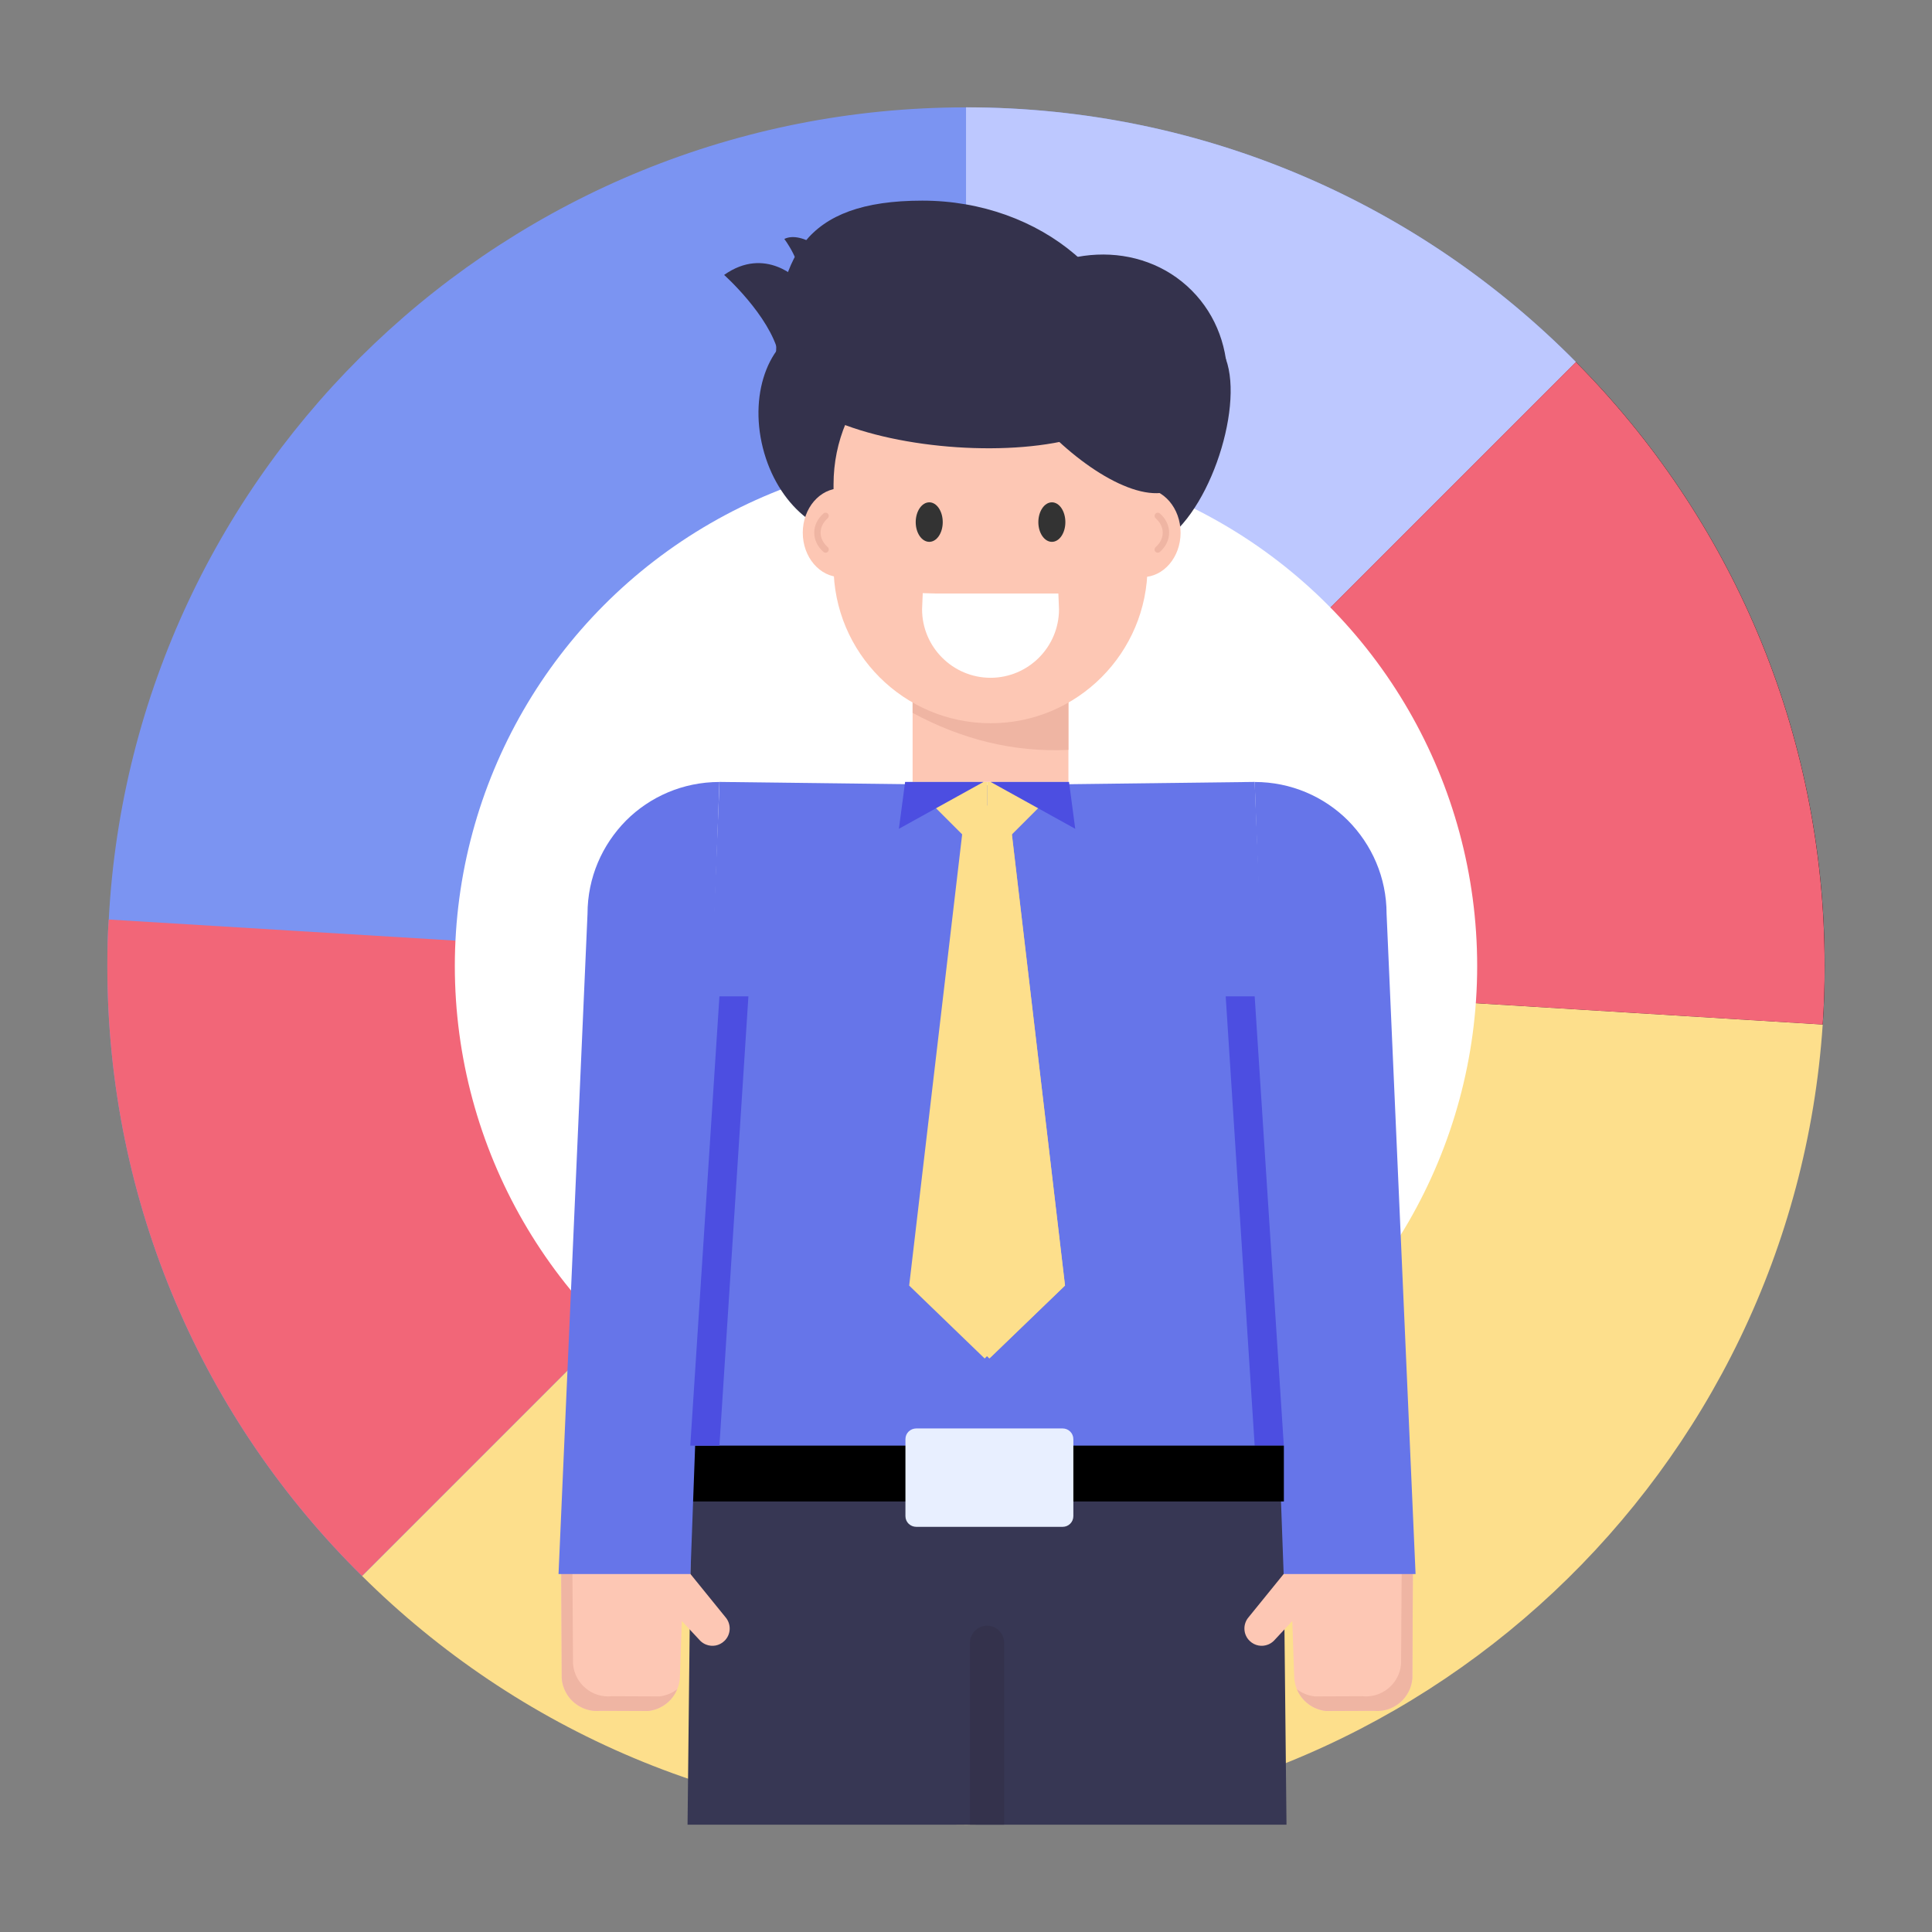 <svg id="Layer_1" enable-background="new 0 0 72 72" height="512" viewBox="0 0 72 72" width="512" xmlns="http://www.w3.org/2000/svg"><rect x="0" y="0" width="72" height="72" fill="#808080" stroke="none"/><g id="_x37_6"><g><g><g><g><g><g><g><path d="m58.729 13.491-10.085 10.085c3.132 3.195 5.074 7.58 5.074 12.424 0 .439-.021.877-.052 1.305l14.262.877c.052-.72.073-1.451.073-2.182 0-8.78-3.539-16.736-9.271-22.509z"/></g></g><g><g><path d="m67.927 38.182c-1.117 16.652-14.992 29.818-31.927 29.818-8.791 0-16.736-3.539-22.51-9.271l10.086-10.086c3.205 3.142 7.58 5.085 12.424 5.085 9.344 0 16.997-7.235 17.665-16.423z" fill="#fddf8c"/></g></g><g><g><path d="m58.729 13.491-10.085 10.085c-3.216-3.278-7.695-5.303-12.643-5.303-9.501 0-17.258 7.465-17.707 16.861-.01.282-.021.574-.021.866 0 4.949 2.025 9.428 5.304 12.644l-10.086 10.086c-5.868-5.784-9.49-13.834-9.49-22.729 0-.584.01-1.159.052-1.733.887-16.872 14.857-30.267 31.948-30.267 8.885 0 16.934 3.623 22.729 9.491z" fill="#7b94f2"/></g></g><g><g><path d="m58.729 13.491-10.085 10.085c-3.216-3.278-7.695-5.303-12.643-5.303v-14.273c8.885 0 16.934 3.623 22.729 9.491z" fill="#bdc8ff"/></g></g><g><g><path d="m68 36c0 .731-.021 1.462-.073 2.182l-14.262-.877c.031-.428.052-.866.052-1.305 0-4.844-1.942-9.229-5.074-12.424l10.085-10.085c5.732 5.773 9.271 13.729 9.271 22.509z" fill="#f26678"/></g></g><g><g><path d="m23.576 48.644-10.086 10.086c-5.868-5.784-9.49-13.834-9.49-22.729 0-.584.01-1.159.052-1.733l14.241.867c-.01.282-.021.574-.021.866-0 4.949 2.025 9.428 5.304 12.644z" fill="#f26678"/></g></g></g></g></g><g><g><circle cx="36" cy="36" fill="#fff" r="19.05"/></g></g></g><g><g><g><g><path d="m47.843 54.908h-22.112l1.085-25.768 9.967.122 9.975-.122z" fill="#6675e9"/></g></g><g><g><path d="m47.944 68-.136-13.032h-22.043l-.142 13.032z" fill="#373754"/></g></g><g><g><g><g><g><g><g><g><g><path d="m45.684 13.378c.693 1.888-.72 6.064-2.596 6.935-1.438.667-3.22-1.02-3.753-3.138-.535-2.123.281-4.159 1.818-4.546 1.54-.388 3.777-1.306 4.531.748z" fill="#34324c"/></g></g><g><g><path d="m34.005 15.289c.533 2.118-.282 4.154-1.822 4.542-1.537.387-3.22-1.02-3.753-3.138-.535-2.123.281-4.159 1.818-4.546 1.54-.388 3.223 1.019 3.757 3.142z" fill="#34324c"/></g></g><g><g><path d="m34.01 24.927h5.807v4.214h-5.807z" fill="#fdc7b4"/></g></g><g><g><path d="m39.817 24.927v3.019c-2.056.097-3.982-.395-5.807-1.379v-1.64z" fill="#efb5a3"/></g></g><g><g><g><ellipse cx="42.58" cy="19.853" fill="#fdc7b4" rx="1.417" ry="1.654"/></g></g></g><g><g><g><path d="m43.147 20.598c-.033 0-.066-.014-.089-.04-.043-.049-.039-.125.01-.169.17-.15.264-.341.264-.537 0-.196-.094-.387-.263-.537-.049-.044-.054-.119-.011-.168.044-.049.12-.054.168-.011.222.196.344.45.344.716 0 .265-.122.519-.344.716-.023.02-.051.03-.079.03z" fill="#efb5a3"/></g></g></g><g><g><g><ellipse cx="31.334" cy="19.853" fill="#fdc7b4" rx="1.417" ry="1.654"/></g></g></g><g><g><g><path d="m30.767 20.598c.033 0 .066-.014.089-.04.043-.049.039-.125-.01-.169-.17-.15-.264-.341-.264-.537 0-.196.094-.387.263-.537.049-.044.054-.119.011-.168-.044-.049-.12-.054-.168-.011-.222.196-.344.45-.344.716 0 .265.122.519.344.716.023.02.051.03.079.03z" fill="#efb5a3"/></g></g></g><g><g><path d="m42.765 18.05v3.047c0 3.231-2.615 5.856-5.845 5.856-3.241 0-5.856-2.625-5.856-5.856v-3.047c0-3.241 2.615-5.856 5.856-5.856 1.61 0 3.079.659 4.138 1.718 1.059 1.059 1.707 2.517 1.707 4.138z" fill="#fdc7b4"/></g></g><g><g><g><path d="m35.133 19.459c0 .406-.223.734-.501.734s-.506-.327-.506-.734.228-.739.506-.739.501.332.501.739z" fill="#333"/></g></g><g><g><path d="m39.703 19.459c0 .406-.223.734-.501.734-.278 0-.506-.327-.506-.734s.228-.739.506-.739c.278 0 .501.332.501.739z" fill="#333"/></g></g></g><g><g><path d="m34.872 22.619c-.001.03-.009.058-.009.088 0 1.133.919 2.052 2.052 2.052 1.133 0 2.052-.919 2.052-2.052 0-.03-.008-.058-.009-.088z" fill="#fff"/></g></g></g><g><g><path d="m28.922 13.395c0-3.764 1.013-5.918 5.449-5.918s8.031 3.051 8.031 6.815-13.48 2.867-13.48-.897z" fill="#34324c"/></g></g><g><g><path d="m37.227 11.133c2.068-2.068 5.285-2.208 7.18-.313 1.895 1.895 1.751 5.108-.317 7.176-2.068 2.068-8.93-4.794-6.862-6.862z" fill="#34324c"/></g></g><g><g><path d="m33.541 12.216s-2.998-3.947-4.312-3.311c0 0 .695.912.536 1.543 0 0-1.228-1.301-2.779-.202 0 0 1.684 1.501 2.033 2.943z" fill="#34324c"/></g></g></g></g></g></g></g></g><g><g><g><g><path d="m36.874 50.627 2.01-3.293-2.01-17.318h.711l2.103 17.89z" fill="#f2cf77"/></g></g><g><g><path d="m36.785 29.143v2.625l.127.127 2.753-2.752z" fill="#fddf8c"/></g></g><g><g><path d="m40.071 30.887-2.687-1.488-.468-.259h2.923z" fill="#4c4ee1"/></g></g></g><g><g><g><g><g><path d="m48.015 58.441-1.479 1.823c-.227.259-.211.652.037.889.189.182.454.227.685.135.077-.031.148-.076.212-.138l.69-.74.071 2.084c.025.663.532 1.205 1.189 1.272l1.762-.009c.74.075 1.393-.471 1.453-1.21l.021-4.105z" fill="#fdc7b4"/></g></g><g><g><path d="m52.237 58.441-.023 3.564c-.058.74-.713 1.286-1.45 1.208l-1.763.007c-.252-.027-.481-.122-.668-.267.178.439.591.758 1.088.81l1.763-.007c.737.077 1.392-.469 1.45-1.209l.021-4.106z" fill="#efb5a3"/></g></g></g><g><g><path d="m51.674 34.058 1.08 24.601h-4.916l-1.08-29.517c1.361 0 2.593.551 3.479 1.437.886.897 1.437 2.118 1.437 3.479z" fill="#6675e9"/></g></g></g><g><g><g><path d="m47.844 53.875h-1.086l-1.08-16.744h1.08z" fill="#4c4ee1"/></g></g></g></g></g><g><g><g><g><path d="m25.724 53.874h22.122v2.081h-22.122z"/></g></g><g><g><path d="m39.691 47.91-2.822 2.717-.087-.087-.087.087-2.813-2.717 2.101-17.893h1.597z" fill="#fddf8c"/></g></g><g><g><path d="m36.785 29.143v2.625l-.127.127-2.753-2.752z" fill="#fddf8c"/></g></g><g><g><path d="m33.499 30.887 2.687-1.488.468-.259h-2.923z" fill="#4c4ee1"/></g></g></g><g><g><g><g><g><path d="m25.554 58.441 1.479 1.823c.227.259.211.652-.037.889-.189.182-.454.227-.685.135-.077-.031-.148-.076-.212-.138l-.69-.74-.071 2.084c-.025.663-.532 1.205-1.189 1.272l-1.762-.009c-.74.075-1.393-.471-1.453-1.21l-.021-4.105z" fill="#fdc7b4"/></g></g><g><g><path d="m21.332 58.441.023 3.564c.058.74.713 1.286 1.45 1.208l1.763.007c.252-.027.481-.122.668-.267-.178.439-.591.758-1.088.81l-1.763-.007c-.737.077-1.392-.469-1.45-1.209l-.021-4.106z" fill="#efb5a3"/></g></g></g><g><g><path d="m21.895 34.058-1.08 24.601h4.916l1.08-29.517c-1.361 0-2.593.551-3.479 1.437-.886.897-1.437 2.118-1.437 3.479z" fill="#6675e9"/></g></g></g><g><g><g><path d="m25.725 53.875h1.086l1.08-16.744h-1.08z" fill="#4c4ee1"/></g></g></g></g></g></g><g><g><path d="m37.418 68c.001-.014.004-.027.004-.042v-6.732c0-.353-.282-.641-.635-.641-.354 0-.641.287-.641.641v6.732c0 .014.003.028.004.042z" fill="#34324c"/></g></g><g><g><path d="m40.001 53.634v2.867c0 .226-.182.4-.4.4h-5.45c-.226 0-.408-.175-.408-.4v-2.867c0-.226.182-.4.408-.4h5.45c.218 0 .4.174.4.4z" fill="#e8efff"/></g></g></g></g><g><g><path d="m36.916 25.259c-1.407 0-2.553-1.146-2.553-2.553l.025-.601.483.013h4.571l.024.588c0 1.407-1.145 2.553-2.552 2.553zm-1.502-2.141c.177.649.783 1.141 1.502 1.141.713 0 1.315-.483 1.496-1.141z" fill="#fff"/></g></g></g></svg>